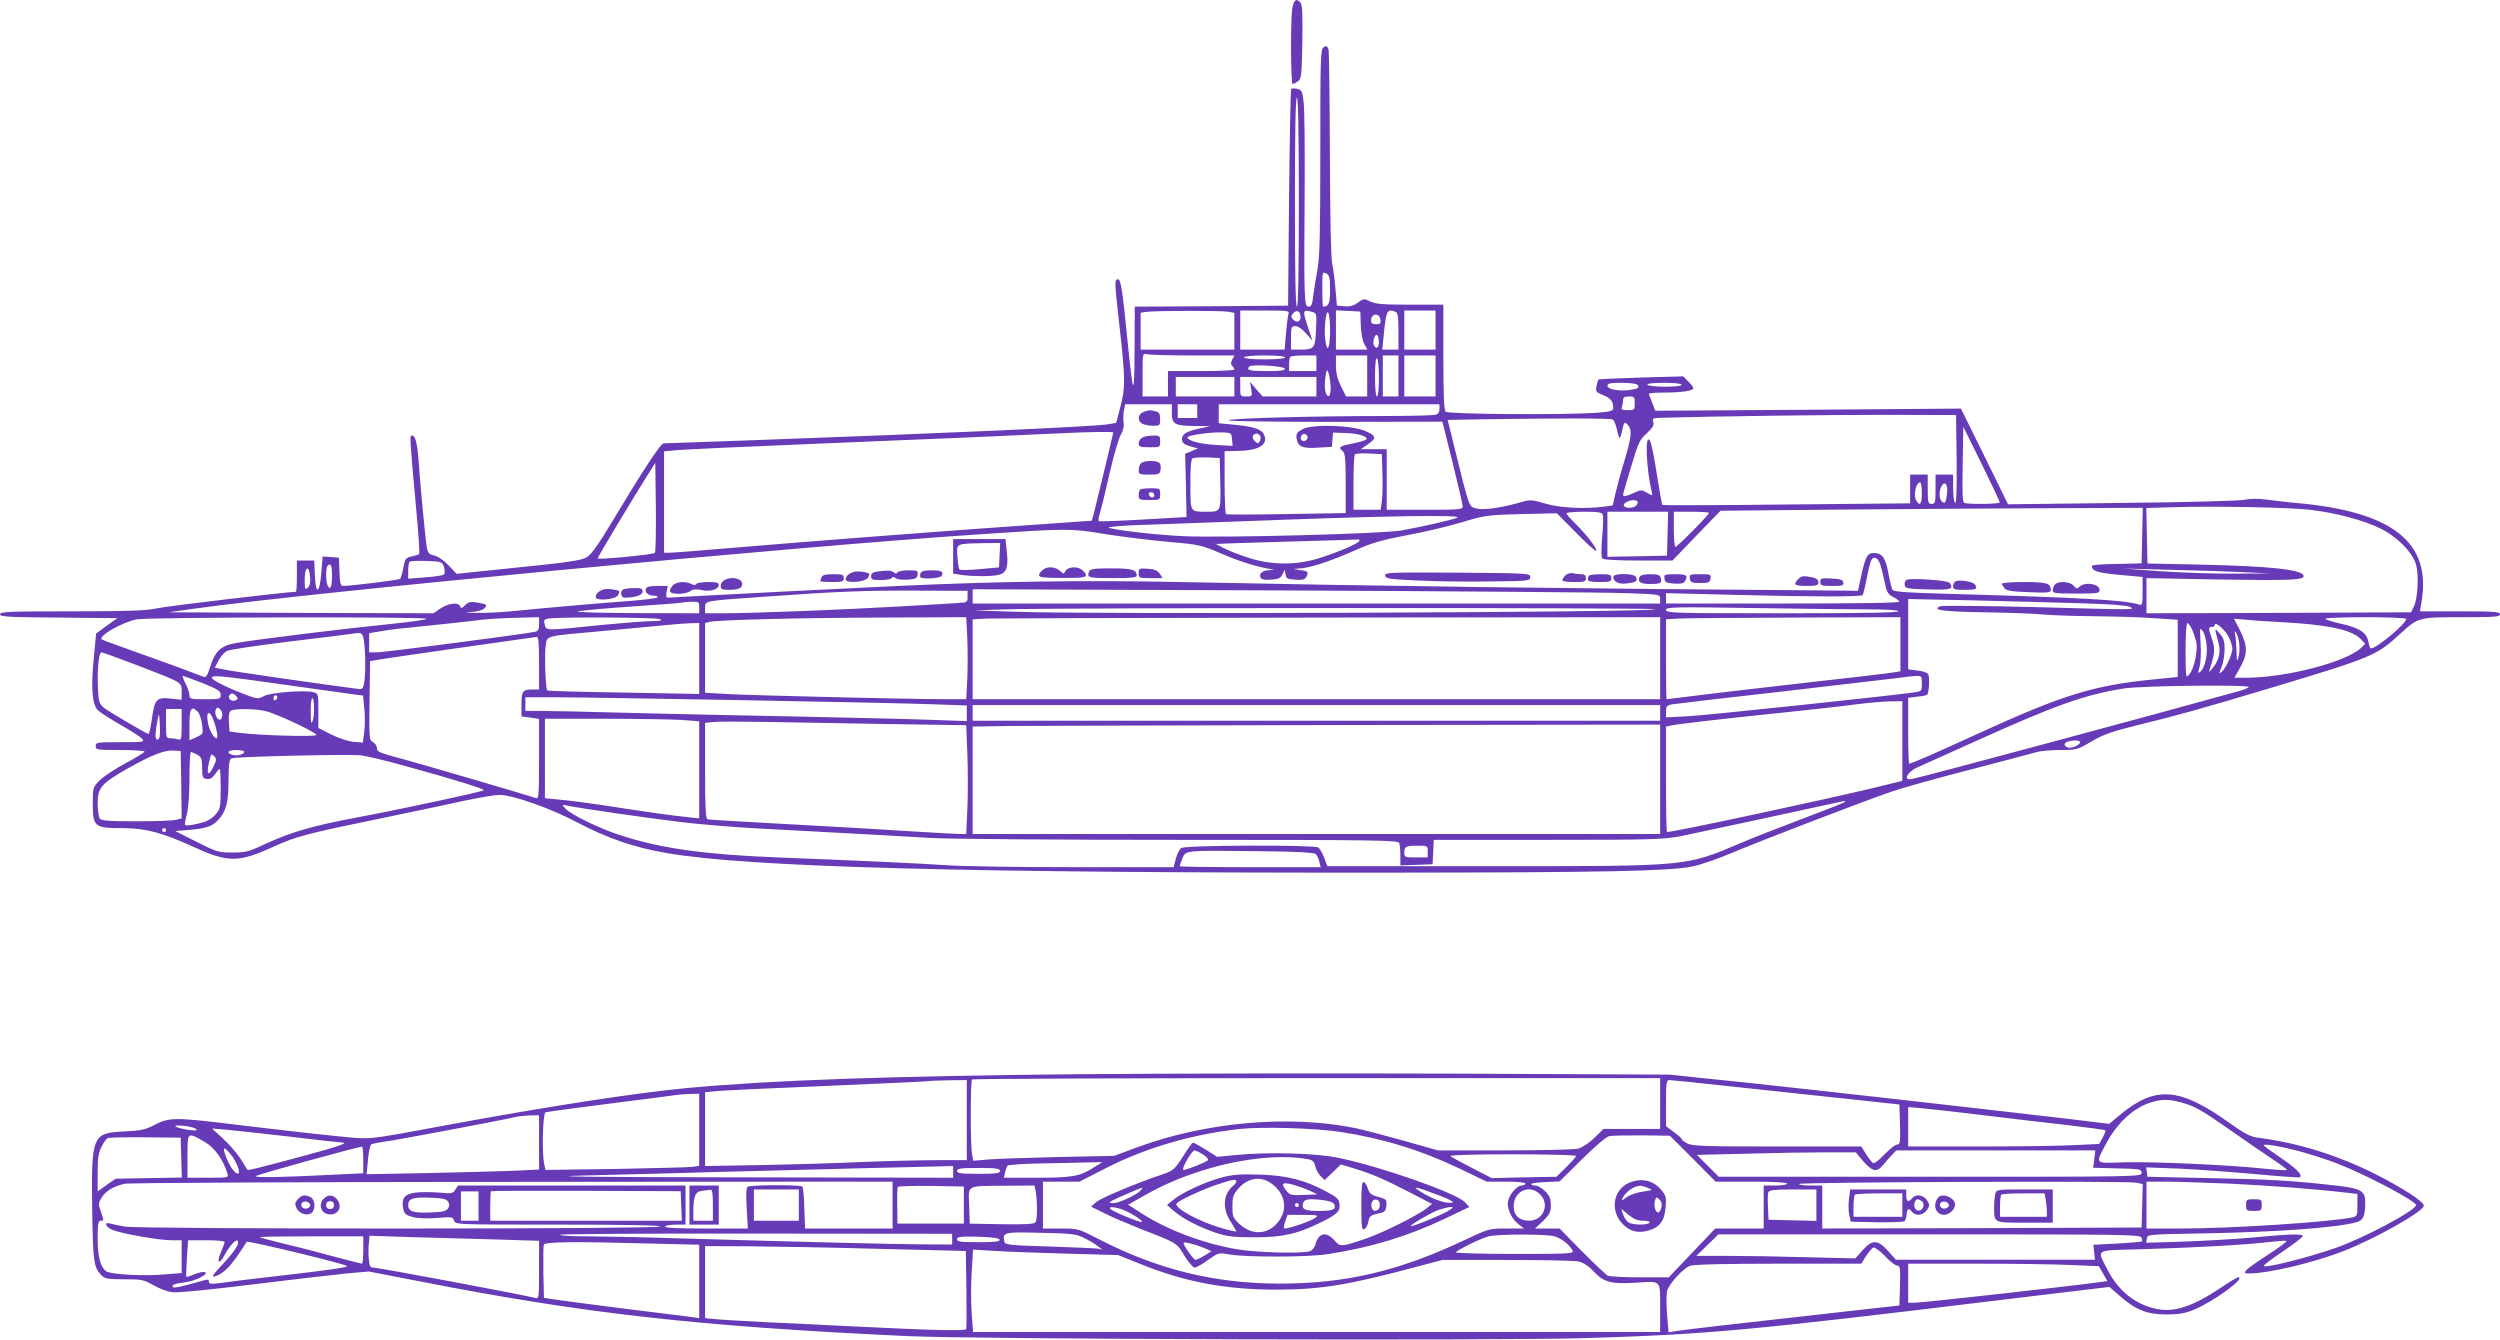 <?xml version="1.0" standalone="no"?>
<!DOCTYPE svg PUBLIC "-//W3C//DTD SVG 20010904//EN"
 "http://www.w3.org/TR/2001/REC-SVG-20010904/DTD/svg10.dtd">
<svg version="1.0" xmlns="http://www.w3.org/2000/svg"
 width="1280pt" height="686pt" viewBox="0 0 1280 686"
 preserveAspectRatio="xMidYMid meet">
<g transform="translate(0,686) scale(0.1,-0.1)"
fill="#673ab7" stroke="none">
<path d="M6616 6814 c-9 -68 -7 -384 2 -384 5 0 17 6 28 14 17 13 19 30 22
201 2 133 0 191 -9 201 -21 26 -36 15 -43 -32z"/>
<path d="M6778 6619 c-17 -9 -18 -45 -18 -533 0 -414 -3 -540 -14 -602 -8 -44
-18 -105 -22 -136 -5 -48 -10 -58 -25 -58 -22 0 -23 34 -19 625 1 193 -1 380
-5 417 -6 60 -10 67 -32 73 -14 3 -28 3 -32 0 -3 -4 -8 -255 -11 -558 l-5
-552 -392 -3 -393 -2 -1 -223 c-1 -243 -7 -240 -33 18 -29 293 -37 345 -52
345 -18 0 -18 -11 5 -215 33 -291 34 -338 8 -435 l-22 -85 -40 -7 c-67 -12
-821 -46 -1850 -83 -225 -8 -418 -15 -427 -15 -16 0 -108 -141 -284 -434 -32
-54 -72 -113 -89 -131 -33 -35 -41 -37 -504 -84 l-183 -19 -42 44 c-25 26 -55
46 -73 50 -25 5 -32 12 -37 38 -7 38 -33 305 -42 436 -7 102 -17 140 -35 140
-12 0 -12 -3 22 -378 12 -123 18 -226 15 -229 -3 -3 -20 -8 -38 -12 -30 -6
-34 -11 -43 -58 -5 -28 -13 -54 -16 -57 -5 -5 -252 -36 -291 -36 -14 0 -18 12
-20 73 l-3 72 -41 3 -42 3 -7 -86 c-9 -108 -29 -112 -33 -7 l-3 72 -44 0 -45
0 0 -80 c0 -44 -2 -80 -5 -80 -41 0 -660 -73 -713 -85 -58 -12 -148 -15 -438
-15 -315 0 -364 -2 -364 -15 0 -13 43 -15 300 -17 l301 -3 -55 -39 -54 -40
-12 -128 c-15 -150 -8 -233 20 -263 11 -12 63 -45 115 -75 53 -30 103 -62 112
-72 15 -17 10 -18 -110 -18 -120 0 -127 -1 -127 -20 0 -19 7 -20 125 -20 69 0
125 -4 125 -8 0 -4 -45 -32 -99 -61 -54 -29 -114 -68 -132 -88 -33 -33 -34
-36 -34 -119 0 -117 9 -124 151 -124 120 0 203 -22 374 -100 168 -77 224 -76
401 5 116 53 170 67 545 144 160 33 354 74 430 91 76 16 157 30 180 30 69 0
260 -67 400 -141 153 -81 294 -129 459 -157 418 -72 1531 -102 3710 -100 1088
1 1431 8 1542 32 39 8 127 38 195 67 148 63 683 268 823 316 55 19 237 70 405
113 168 44 321 84 340 90 19 5 73 10 119 10 82 0 87 1 160 44 63 37 105 51
242 85 179 43 330 85 669 187 523 157 548 167 668 278 96 87 90 86 335 86 151
0 177 2 177 15 0 13 -29 15 -205 15 l-205 0 7 42 c56 310 -144 469 -642 513
-38 3 -103 11 -143 16 -50 7 -88 7 -120 0 -27 -5 -296 -13 -629 -16 l-582 -7
-120 245 -121 245 -782 -6 -783 -5 -15 39 c-8 21 -16 42 -18 47 -2 4 32 7 75
7 92 0 153 9 153 22 0 5 -12 21 -26 35 l-26 26 -215 -6 c-119 -4 -217 -8 -219
-10 -2 -2 -7 -17 -10 -34 -5 -28 -3 -31 34 -46 39 -16 52 -32 52 -66 0 -15
-13 -19 -92 -25 -168 -11 -753 -7 -766 6 -9 9 -12 85 -12 280 l0 268 -170 0
c-136 0 -176 3 -203 16 -33 16 -36 16 -64 -5 -22 -16 -41 -22 -69 -19 l-39 3
-7 80 c-3 44 -11 104 -17 134 -7 34 -11 240 -12 565 -1 281 -4 521 -7 533 -6
17 -11 20 -24 12z m-128 -794 c0 -350 -3 -535 -10 -535 -7 0 -10 185 -10 535
0 350 3 535 10 535 7 0 10 -185 10 -535z m160 -449 c0 -70 -7 -86 -36 -86 -2
0 -4 41 -4 90 0 88 1 90 20 80 17 -9 20 -21 20 -84z m-521 -112 l31 -6 0 -94
0 -94 -240 0 -240 0 0 94 0 95 28 4 c45 7 387 7 421 1z m307 -16 c-3 -13 -9
-58 -12 -100 l-7 -78 -113 0 -114 0 0 100 0 100 126 0 c126 0 126 0 120 -22z
m62 -2 c6 -29 -15 -43 -35 -24 -14 14 -14 20 -3 33 16 19 34 15 38 -9z m60 17
c23 -6 24 -9 20 -90 -4 -96 -9 -103 -80 -103 l-48 0 0 60 c0 56 2 60 23 60 13
0 35 -15 54 -37 l33 -38 -24 72 c-28 84 -27 90 22 76z m92 -93 c0 -91 -14
-123 -24 -56 -9 57 3 164 15 145 5 -8 9 -48 9 -89z m157 29 c1 -39 8 -80 17
-98 l17 -31 -81 0 -80 0 0 100 0 101 63 -3 62 -3 2 -66z m177 65 c13 -5 16
-24 16 -100 l0 -94 -41 0 -42 0 7 68 c13 133 17 142 60 126z m206 -94 l0 -100
-80 0 -80 0 0 100 0 100 80 0 80 0 0 -100z m-282 52 c3 -18 -1 -22 -22 -22
-19 0 -26 5 -26 18 0 39 43 43 48 4z m-8 -113 c0 -29 -13 -39 -25 -18 -10 15
4 61 15 54 6 -3 10 -19 10 -36z m-952 -69 l213 0 -12 -21 c-8 -15 -8 -24 0
-32 6 -6 11 -15 11 -19 0 -4 -76 -8 -170 -8 l-170 0 0 -65 0 -65 -65 0 -65 0
0 111 c0 111 0 111 23 105 12 -3 118 -6 235 -6z m472 -10 c0 -6 -42 -10 -105
-10 -63 0 -105 4 -105 10 0 6 42 10 105 10 63 0 105 -4 105 -10z m160 -30 l0
-40 -70 0 -70 0 0 33 c0 19 3 37 7 40 3 4 35 7 70 7 l63 0 0 -40z m260 -65 l0
-105 -54 0 -54 0 -26 52 c-18 36 -26 68 -26 105 l0 53 80 0 80 0 0 -105z m160
0 l0 -105 -40 0 -40 0 0 105 0 105 40 0 40 0 0 -105z m190 0 l0 -105 -80 0
-80 0 0 105 0 105 80 0 80 0 0 -105z m-290 -11 c0 -56 -4 -94 -10 -94 -6 0
-10 40 -10 101 0 64 4 98 10 94 6 -3 10 -48 10 -101z m-482 49 c3 -10 -20 -13
-92 -13 -88 0 -108 5 -89 24 13 12 176 2 181 -11z m235 -91 c1 -26 -3 -47 -9
-49 -17 -6 -26 42 -18 95 6 41 8 44 16 23 5 -13 9 -44 11 -69z m-493 -2 l0
-50 -150 0 -150 0 0 50 0 50 150 0 150 0 0 -50z m420 0 l0 -50 -137 0 -138 0
-33 37 -32 38 6 -37 c6 -37 6 -38 -25 -38 -31 0 -31 1 -31 50 l0 50 195 0 195
0 0 -50z m1645 9 c10 -15 2 -20 -44 -26 -54 -7 -111 4 -111 22 0 12 16 15 74
15 42 0 78 -5 81 -11z m225 1 c0 -6 -35 -10 -84 -10 -47 0 -88 5 -91 10 -4 6
27 10 84 10 54 0 91 -4 91 -10z m-240 -95 c0 -34 -2 -35 -36 -35 -29 0 -35 3
-30 16 3 9 6 24 6 35 0 14 7 19 30 19 28 0 30 -3 30 -35z m-2370 -50 c0 -57
14 -65 117 -66 l78 -1 -57 -13 c-67 -14 -90 -30 -86 -59 2 -14 15 -24 42 -31
l39 -11 -32 -14 -33 -13 4 -162 3 -162 -223 -13 c-122 -7 -224 -11 -227 -8 -3
2 2 27 10 54 8 27 30 118 49 203 20 85 44 168 55 186 11 19 17 43 14 59 -3 14
-2 42 1 61 l7 35 119 0 120 0 0 -45z m130 10 l0 -35 -50 0 -50 0 0 35 0 35 50
0 50 0 0 -35z m1240 11 c0 -16 -7 -26 -22 -30 -13 -3 -134 -6 -269 -6 -362 0
-789 -12 -789 -22 0 -5 246 -8 548 -8 l547 1 52 -208 c28 -114 52 -216 52
-225 1 -17 -15 -18 -194 -18 l-195 0 0 155 0 155 -66 0 -67 0 33 23 c49 33 48
45 -7 69 -68 31 -271 38 -323 11 -28 -14 -34 -23 -32 -43 5 -46 29 -58 109
-52 l72 4 3 37 3 36 60 -2 c65 -1 120 -17 111 -32 -3 -5 -35 -15 -71 -22 -68
-13 -75 -19 -50 -39 12 -10 15 -42 15 -165 l0 -152 -302 -5 c-167 -3 -306 -3
-310 -1 -5 2 -8 76 -8 164 l0 159 63 1 c110 1 163 32 139 83 -13 29 -53 42
-159 52 l-73 7 0 48 0 49 565 0 565 0 0 -24z m2648 -259 c1 -153 -1 -226 -8
-222 -5 3 -10 37 -10 76 l0 69 -45 0 -45 0 0 -75 c0 -68 -2 -75 -20 -75 -18 0
-20 7 -20 75 l0 75 -45 0 -45 0 0 -73 0 -74 -632 -6 c-347 -4 -634 -5 -637 -2
-2 3 -15 73 -28 156 -12 82 -28 160 -35 172 -27 46 -20 -141 9 -261 5 -22 5
-22 -24 -5 -28 16 -32 16 -66 0 -37 -18 -57 -21 -57 -10 0 4 18 68 41 142 36
123 44 140 81 173 30 28 38 42 33 58 -6 18 -2 20 42 21 285 8 840 15 1138 15
l370 -1 3 -228z m-1761 205 c6 -4 14 -21 18 -37 16 -70 19 -72 30 -21 10 46
12 48 28 32 25 -25 21 -62 -17 -189 -19 -61 -39 -137 -46 -168 l-13 -57 -45
-6 c-97 -13 -225 -7 -301 16 -64 19 -79 20 -115 9 -104 -30 -197 -44 -234 -35
-42 10 -37 -3 -111 296 l-39 158 167 3 c379 6 667 6 678 -1z m1982 -424 c1 -9
-160 -11 -181 -3 -10 4 -12 44 -9 198 l3 192 94 -190 c51 -104 93 -193 93
-197z m-4539 358 c0 -5 -88 -370 -100 -417 l-10 -35 -327 -23 c-391 -27 -1103
-81 -1513 -116 -162 -14 -307 -25 -322 -25 l-28 0 0 259 0 260 53 5 c28 4 376
20 772 36 616 25 826 34 1240 53 113 6 235 7 235 3z m608 -35 l3 -34 -88 5
c-82 5 -143 22 -143 39 0 10 115 27 175 25 49 -1 50 -2 53 -35z m145 16 c3 -8
1 -20 -4 -28 -7 -12 -11 -11 -25 3 -17 17 -12 38 11 38 7 0 15 -6 18 -13z
m242 -8 c0 -7 -8 -15 -17 -17 -18 -3 -25 18 -11 32 10 10 28 1 28 -15z m383
-184 c2 -55 0 -119 -3 -142 l-6 -43 -70 0 -69 0 0 138 c0 76 3 142 7 146 4 4
37 6 73 4 l65 -3 3 -100z m-830 -49 c3 -146 3 -146 -68 -146 -88 0 -85 -5 -85
138 -1 77 3 130 10 135 5 4 39 6 75 5 l65 -3 3 -129z m-2895 -357 c-11 -9
-293 -36 -293 -28 0 7 177 302 256 427 l39 62 3 -227 c1 -125 -1 -230 -5 -234z
m6487 306 c0 -57 -11 -70 -30 -35 -14 27 0 90 21 90 5 0 9 -25 9 -55z m130 17
c0 -15 -3 -37 -6 -50 -5 -18 -9 -20 -20 -11 -17 14 -18 53 -3 80 13 25 29 15
29 -19z m-1587 -59 c4 -3 2 -12 -4 -20 -13 -15 -55 -18 -64 -4 -11 19 52 41
68 24z m3452 -44 c128 -16 264 -52 349 -93 89 -43 169 -124 187 -189 14 -53 8
-173 -12 -212 l-14 -30 -678 -3 -677 -2 0 90 0 90 368 -7 c377 -6 445 -3 436
21 -12 30 -171 47 -519 55 l-280 6 -3 142 -3 142 133 4 c216 7 616 -1 713 -14z
m-867 -131 l-3 -142 -30 -1 c-16 -1 -74 -2 -127 -3 -54 -1 -98 -5 -98 -9 1
-27 25 -35 138 -46 l122 -11 0 -74 c0 -68 -1 -73 -20 -67 -71 23 -293 35 -953
54 -232 6 -301 11 -307 21 -5 8 -13 40 -19 72 -15 86 -30 112 -67 116 -41 4
-51 -11 -73 -109 l-18 -84 -64 1 c-1478 11 -2369 23 -3411 44 -471 10 -946 3
-1438 -20 -361 -17 -816 -40 -995 -50 -93 -5 -176 -10 -184 -10 -10 0 -12 8
-8 30 l6 30 -53 0 c-37 0 -56 -4 -59 -14 -7 -19 12 -36 41 -36 13 0 21 -4 18
-9 -3 -4 -79 -14 -168 -20 -161 -12 -390 -32 -583 -51 -55 -5 -134 -9 -175 -8
-60 1 -65 2 -23 5 29 2 57 10 64 19 15 18 13 20 -38 29 -34 5 -45 3 -61 -13
-17 -17 -22 -18 -26 -6 -8 22 -60 16 -100 -11 l-37 -25 -677 2 -677 3 125 18
c599 84 3072 318 4020 381 462 31 469 31 645 2 88 -14 234 -32 325 -40 159
-14 169 -16 270 -59 94 -41 178 -67 250 -80 l25 -4 -25 -2 c-36 -2 -54 -16
-47 -36 5 -12 17 -15 54 -13 38 2 50 8 59 27 l12 24 4 -24 c3 -21 9 -24 50
-27 39 -3 49 0 58 18 12 23 7 26 -45 33 -27 4 -27 4 6 6 53 2 157 36 284 92
90 40 139 54 270 79 88 16 214 46 280 66 115 35 127 37 303 42 l183 4 95 -96
c52 -53 99 -96 105 -96 15 0 -44 79 -102 136 -27 26 -49 52 -49 56 0 4 41 8
90 8 71 0 92 -3 96 -15 4 -8 2 -60 -3 -115 -5 -64 -5 -104 1 -110 6 -6 84 -10
185 -10 l174 0 123 128 123 127 618 6 c340 3 826 6 1081 7 l463 2 -3 -142z
m-2430 10 l-3 -113 -152 -3 -153 -3 0 116 0 115 155 0 156 0 -3 -112z m212
106 c0 -10 -162 -174 -172 -174 -4 0 -8 41 -8 90 l0 90 90 0 c50 0 90 -3 90
-6z m-1290 -25 c-30 -12 -179 -46 -285 -65 -96 -17 -922 -39 -1120 -29 -146 7
-366 33 -378 44 -4 4 79 11 185 14 106 4 319 11 473 17 737 29 1169 36 1125
19z m-500 -118 c0 -11 -95 -53 -200 -87 -120 -39 -249 -39 -370 1 -47 15 -103
37 -125 49 l-40 21 75 3 c41 2 206 6 365 11 160 4 291 9 293 9 1 1 2 -2 2 -7z
m2668 -124 c6 -18 15 -58 22 -90 9 -47 17 -60 40 -72 16 -8 32 -19 35 -25 4
-7 -194 -10 -594 -10 l-601 0 0 26 0 27 363 -9 c385 -10 635 -10 644 -1 3 3
12 41 20 83 8 43 19 86 24 96 13 24 36 12 47 -25z m-7355 -10 c5 -17 6 -32 0
-38 -5 -5 -48 -12 -96 -15 l-87 -7 0 40 c0 22 3 43 7 47 4 4 43 5 87 4 77 -3
80 -4 89 -31z m-573 -47 c0 -57 -11 -78 -24 -44 -8 21 -8 89 1 97 17 17 23 2
23 -53z m-112 -7 c2 -27 -2 -44 -13 -53 -13 -11 -15 -6 -15 45 0 67 23 74 28
8z m9887 28 l150 -7 -185 -1 c-102 -1 -270 5 -375 12 l-190 14 225 -6 c124 -3
293 -8 375 -12z m-6521 -126 c0 -28 -2 -30 -44 -32 -25 -2 -162 -10 -305 -18
-288 -17 -734 -34 -892 -35 l-103 0 0 29 c0 36 -8 34 305 56 377 27 512 32
780 31 l259 -1 0 -30z m3374 18 c172 -6 172 -6 172 -30 l0 -23 -1760 0 -1760
0 0 37 0 36 1588 -6 c873 -4 1665 -10 1760 -14z m2337 -52 c141 -4 227 -11
240 -18 26 -16 48 -16 -501 -1 -248 6 -459 8 -469 4 -50 -19 15 -28 230 -31
125 -2 258 -7 294 -11 36 -4 152 -8 256 -9 105 -1 245 -5 313 -10 l122 -8 0
-147 0 -146 -127 -13 c-304 -30 -462 -79 -891 -275 -222 -102 -346 -156 -357
-156 -3 0 -5 76 -5 169 l0 168 45 6 c26 2 49 7 52 10 10 11 14 92 5 106 -5 7
-30 16 -56 18 l-46 6 0 180 0 180 338 -7 c185 -5 436 -11 557 -15z m-7085 -21
l0 -30 -327 1 c-189 1 -313 4 -293 9 19 4 145 16 280 25 135 9 250 18 255 20
6 2 27 4 48 4 35 1 37 -1 37 -29z m4895 -9 c39 -16 -2900 -28 -3285 -13 l-205
7 160 5 c253 9 3308 9 3330 1z m1093 -1 c94 0 152 -4 152 -10 0 -7 -205 -10
-595 -10 -548 0 -595 1 -595 17 0 15 34 16 443 10 243 -4 511 -7 595 -7z
m-7384 -48 c2 -4 -77 -16 -177 -26 -204 -20 -697 -80 -797 -98 -79 -13 -107
-40 -134 -122 -14 -46 -21 -56 -34 -51 -51 20 -197 74 -347 127 -93 33 -172
62 -174 64 -19 18 104 88 179 103 56 11 1477 14 1484 3z m576 -27 c0 -28 -4
-36 -22 -40 -56 -12 -770 -105 -807 -105 l-41 0 0 49 0 49 65 11 c36 7 136 18
223 26 86 9 191 20 232 25 79 11 144 15 273 18 l77 2 0 -35z m620 25 c11 -7
-2 -10 -42 -10 -32 0 -144 -9 -250 -19 -301 -31 -290 -31 -299 1 -6 24 -4 27
20 31 57 9 557 6 571 -3z m1572 -87 c3 -54 3 -149 1 -210 l-6 -113 -101 0
c-177 0 -976 19 -1108 26 l-128 7 0 178 0 179 23 6 c43 10 455 21 888 22 l426
2 5 -97z m3548 -113 l0 -210 -1760 0 -1760 0 0 205 0 204 73 4 c39 1 831 4
1760 5 l1687 2 0 -210z m1230 71 l0 -138 -37 -6 c-21 -4 -200 -25 -398 -47
-198 -22 -450 -52 -559 -65 -110 -14 -201 -25 -203 -25 -2 0 -3 92 -3 205 l0
204 63 4 c34 2 304 4 600 5 l537 2 0 -139z m2590 130 c0 -24 -152 -151 -181
-151 -4 0 -10 16 -13 35 -9 46 -47 71 -138 91 -40 9 -77 20 -82 25 -6 5 80 9
202 9 117 0 212 -4 212 -9z m-645 -16 c244 -13 367 -39 413 -88 l22 -23 -22
-22 c-78 -72 -381 -151 -586 -152 l-62 0 30 53 c39 69 38 111 -1 189 l-31 60
64 -5 c35 -4 113 -9 173 -12z m-8095 -187 l0 -181 -387 7 c-213 3 -389 8 -391
11 -9 8 -15 183 -8 228 8 54 -13 49 301 77 127 12 266 25 310 29 44 5 101 9
128 10 l47 1 0 -182z m7643 150 c8 -18 18 -48 22 -65 9 -43 -11 -136 -35 -165
-19 -23 -19 -22 -20 120 0 78 4 142 9 142 5 0 16 -15 24 -32z m188 -39 c10
-21 19 -48 19 -60 0 -28 -35 -103 -56 -120 -14 -12 -14 -9 0 25 9 21 16 62 16
92 0 43 -5 58 -26 81 -27 30 -27 34 -4 -54 11 -45 0 -87 -35 -128 -15 -18 -16
-19 -11 -1 26 80 28 106 12 152 -20 58 -20 64 -1 64 8 0 15 5 15 10 0 21 52
-24 71 -61z m-113 -45 c5 -55 -10 -115 -33 -134 -12 -10 -12 -5 -3 27 6 21 8
75 5 121 -5 78 -4 82 11 61 9 -12 18 -46 20 -75z m167 11 c3 -22 1 -53 -4 -70
-8 -26 -9 -23 -10 30 -1 33 -4 71 -7 85 -4 19 -3 22 5 10 6 -8 13 -33 16 -55z
m-9601 9 c8 -60 8 -172 0 -213 -6 -31 -8 -32 -48 -26 -177 23 -621 87 -663 96
l-53 10 19 38 c11 20 30 42 43 48 12 7 156 28 318 48 162 20 304 37 315 39 59
10 62 8 69 -40z m896 -109 l0 -135 -29 0 c-55 0 -61 -7 -61 -75 l0 -63 45 -6
45 -7 0 -206 c0 -186 -2 -205 -16 -199 -24 9 -573 170 -669 196 -136 37 -145
40 -145 60 0 11 -9 24 -20 30 -20 10 -20 19 -18 213 l3 202 45 8 c40 7 773
112 808 116 9 1 12 -32 12 -134z m-2058 -11 c236 -91 228 -86 228 -136 l0 -41
-54 6 c-75 8 -84 -2 -98 -101 -6 -45 -14 -81 -18 -80 -31 13 -202 114 -225
132 -28 23 -30 29 -34 111 -3 95 5 175 19 175 5 0 87 -30 182 -66z m334 -91
c80 -32 94 -41 94 -60 0 -22 -3 -23 -80 -23 -74 0 -80 2 -80 20 0 12 -9 39
-20 60 -11 22 -18 40 -14 40 3 0 48 -17 100 -37z m459 -14 c154 -21 299 -42
322 -45 l42 -5 6 -64 c4 -36 4 -90 0 -121 l-7 -56 -49 4 c-28 3 -77 19 -114
38 l-65 33 0 88 c0 87 0 89 -26 95 -46 12 -217 -2 -251 -19 -27 -15 -36 -15
-70 -3 -96 34 -192 80 -197 93 -8 19 28 16 409 -38z m8345 11 c0 -36 -2 -39
-32 -44 -104 -16 -1068 -118 -1164 -123 l-114 -6 0 30 c0 27 4 32 33 37 17 3
273 33 567 66 294 34 560 65 590 69 30 5 70 9 88 10 31 1 32 0 32 -39z m1674
-18 c-5 -5 -27 -14 -49 -20 -222 -62 -605 -166 -985 -268 -113 -30 -313 -84
-445 -119 -133 -36 -248 -65 -257 -65 -34 0 -6 42 41 62 25 11 159 71 296 133
409 185 558 238 760 270 90 15 655 20 639 7z m-10304 -47 c10 -12 9 -16 -5
-21 -19 -8 -40 9 -31 25 10 15 21 14 36 -4z m210 -4 c0 -6 -4 -13 -10 -16 -5
-3 -10 1 -10 9 0 9 5 16 10 16 6 0 10 -4 10 -9z m181 -121 c-8 -20 -10 -13
-10 41 -1 36 2 69 7 73 11 12 14 -87 3 -114z m2204 105 c440 -8 878 -17 973
-21 l172 -6 0 -40 0 -40 -172 6 c-95 4 -400 11 -678 17 -278 5 -671 14 -875
19 -203 6 -407 10 -452 10 l-83 0 0 35 0 35 158 0 c86 0 517 -7 957 -15z
m5935 -209 l0 -204 -147 -36 c-294 -70 -1023 -226 -1058 -226 -3 0 -5 121 -5
270 l0 270 23 5 c38 8 259 34 562 65 160 17 335 36 390 44 55 7 130 14 168 15
l67 1 0 -204z m-1240 144 l0 -40 -1760 0 -1760 0 0 40 0 40 1760 0 1760 0 0
-40z m-7362 -14 c-2 -12 -7 -21 -12 -21 -15 0 -29 31 -22 50 5 14 9 15 22 5 8
-8 14 -23 12 -34z m-208 -47 c0 -70 -2 -80 -16 -75 -9 3 -27 6 -40 6 -23 0
-24 2 -24 75 l0 75 40 0 40 0 0 -81z m83 66 c17 -16 32 -104 20 -114 -4 -4
-20 -12 -35 -19 l-28 -12 0 80 c0 84 10 99 43 65z m347 4 c56 -13 260 -109
260 -122 0 -11 -298 -2 -395 11 l-50 7 -3 49 c-2 32 1 52 10 57 18 12 124 11
178 -2z m-544 -136 c-3 -8 -10 -12 -14 -9 -9 5 -7 43 6 106 6 31 7 29 10 -24
2 -32 1 -65 -2 -73z m274 98 c18 -45 29 -101 19 -101 -16 0 -41 48 -46 90 -7
47 9 54 27 11z m2398 -7 l92 -7 0 -249 0 -248 -57 6 c-89 9 -243 31 -413 58
-85 13 -192 27 -237 31 l-83 8 0 203 0 204 303 0 c167 0 345 -3 395 -6z m1048
-21 l411 -6 6 -149 c3 -82 3 -207 0 -278 l-6 -130 -36 0 c-20 0 -133 7 -251
14 -118 8 -397 24 -620 36 -223 12 -411 23 -417 25 -10 3 -13 62 -13 249 l0
245 38 4 c20 3 136 3 257 1 121 -2 405 -7 631 -11z m3964 -283 l0 -280 -1760
0 -1760 0 0 275 0 275 193 3 c105 1 897 3 1760 5 l1567 2 0 -280z m2150 190
c0 -15 -46 -34 -64 -27 -21 8 -20 24 2 30 32 9 62 7 62 -3z m-9722 -217 l2
-173 -27 -7 c-16 -5 -108 -8 -206 -8 -147 0 -179 3 -187 15 -5 8 -10 43 -10
77 0 80 19 102 155 179 121 68 188 95 235 91 l35 -2 3 -172z m322 168 c0 -14
-37 -23 -60 -16 -34 11 -22 25 20 25 22 0 40 -4 40 -9z m-240 -15 c21 -12 25
-21 25 -68 0 -47 3 -53 22 -56 21 -3 30 3 58 43 13 18 14 9 15 -87 0 -100 -2
-108 -25 -137 -14 -16 -40 -34 -58 -39 -45 -14 -94 -22 -99 -16 -3 2 1 28 9
56 8 31 13 106 13 185 0 73 3 133 8 133 4 -1 18 -7 32 -14z m84 -59 c-31 -65
-41 -38 -17 47 4 16 7 16 20 4 12 -13 12 -19 -3 -51z m981 1 c244 -67 408
-118 402 -124 -8 -8 -428 -98 -647 -139 -229 -43 -336 -74 -465 -133 -91 -43
-107 -47 -175 -47 -72 0 -81 3 -184 55 l-109 55 74 6 c86 8 116 18 146 51 41
43 53 90 53 202 0 73 4 107 13 113 14 9 585 22 662 16 28 -3 131 -27 230 -55z
m7365 -187 c-8 -5 -107 -44 -219 -86 -112 -42 -252 -97 -310 -122 -284 -120
-260 -118 -1281 -118 l-834 0 -16 43 c-9 24 -23 48 -31 53 -23 14 -682 12
-701 -3 -9 -7 -22 -32 -28 -55 l-11 -43 -503 0 c-277 0 -572 4 -657 10 -156
10 -428 23 -868 40 -373 15 -592 45 -800 112 -106 33 -258 107 -287 139 -18
20 -18 20 6 15 52 -12 433 -67 595 -86 94 -11 253 -24 355 -30 563 -30 761
-41 910 -50 96 -6 631 -10 1281 -10 1009 0 1117 -2 1123 -16 3 -9 6 -38 6 -65
l0 -50 83 3 82 3 3 63 3 62 584 0 c538 0 591 2 682 19 81 17 743 159 808 174
33 8 41 7 25 -2z m-8590 -141 c0 -5 -4 -10 -10 -10 -5 0 -10 5 -10 10 0 6 5
10 10 10 6 0 10 -4 10 -10z m6460 -110 l0 -30 -60 0 c-56 0 -60 1 -60 23 0 33
7 37 67 37 52 0 53 0 53 -30z m-573 -13 c6 -7 15 -24 18 -39 l7 -28 -361 0
c-199 0 -361 2 -361 5 0 3 6 21 14 40 18 42 7 41 386 37 203 -2 288 -7 297
-15z"/>
<path d="M5853 4750 c-28 -11 -30 -46 -4 -60 11 -5 36 -10 55 -10 34 0 36 2
36 34 0 26 -5 35 -22 40 -29 7 -38 7 -65 -4z"/>
<path d="M5848 4619 c-10 -5 -18 -19 -18 -29 0 -17 7 -20 55 -20 54 0 55 0 55
30 0 28 -2 30 -37 30 -21 0 -46 -5 -55 -11z"/>
<path d="M5842 4488 c-7 -7 -12 -22 -12 -35 0 -21 4 -23 54 -23 49 0 54 2 58
24 3 14 0 30 -5 35 -15 15 -80 14 -95 -1z"/>
<path d="M5837 4353 c-4 -3 -7 -17 -7 -30 0 -21 4 -23 55 -23 54 0 55 0 55 30
0 29 -1 30 -48 30 -27 0 -52 -3 -55 -7z m73 -29 c0 -17 -22 -14 -28 4 -2 7 3
12 12 12 9 0 16 -7 16 -16z"/>
<path d="M4880 4011 l0 -88 46 -7 c60 -8 143 -8 184 0 43 9 54 37 45 118 l-7
66 -134 0 -134 0 0 -89z m238 7 l-3 -63 -98 -9 c-54 -5 -101 -6 -104 -2 -4 4
-9 33 -11 65 -5 70 -9 67 131 70 l88 1 -3 -62z"/>
<path d="M5343 3945 c-13 -9 -23 -22 -23 -30 0 -11 24 -14 120 -14 98 0 120 2
120 14 0 8 -11 22 -24 30 -27 18 -74 11 -83 -12 -5 -12 -8 -12 -22 1 -26 24
-64 28 -88 11z"/>
<path d="M5576 3934 c-12 -32 -4 -34 119 -34 96 0 125 3 125 13 0 30 -25 37
-131 37 -88 0 -108 -3 -113 -16z"/>
<path d="M5830 3926 c0 -25 2 -26 61 -26 l61 0 -14 23 c-12 16 -27 23 -62 25
-43 3 -46 2 -46 -22z"/>
<path d="M4375 3933 c-27 -7 -45 -22 -45 -40 0 -21 99 -14 114 9 5 9 8 19 6
21 -10 8 -56 14 -75 10z"/>
<path d="M4488 3933 c-20 -3 -28 -10 -28 -24 0 -16 7 -19 49 -19 28 0 53 5 56
10 5 8 11 8 20 0 7 -6 35 -10 62 -8 41 3 48 6 51 26 3 20 0 22 -47 22 -27 0
-53 -5 -57 -11 -4 -8 -9 -8 -17 0 -11 11 -36 12 -89 4z"/>
<path d="M4713 3925 c-3 -9 -3 -18 0 -21 11 -11 100 -5 108 7 13 22 0 29 -52
29 -35 0 -51 -4 -56 -15z"/>
<path d="M7092 3913 c3 -16 22 -19 168 -25 91 -5 257 -7 370 -5 198 2 205 3
205 22 0 20 -8 20 -373 23 -352 2 -373 1 -370 -15z"/>
<path d="M8030 3923 c-16 -6 -30 -23 -30 -35 0 -5 27 -8 60 -8 53 0 60 2 60
20 0 14 -7 20 -24 20 -13 0 -30 2 -38 4 -7 3 -20 2 -28 -1z"/>
<path d="M4206 3904 c-3 -9 -6 -18 -6 -20 0 -2 27 -4 60 -4 53 0 60 2 60 20 0
18 -7 20 -54 20 -40 0 -55 -4 -60 -16z"/>
<path d="M8137 3913 c-4 -3 -7 -12 -7 -20 0 -9 17 -13 60 -13 53 0 60 2 60 20
0 18 -7 20 -53 20 -30 0 -57 -3 -60 -7z"/>
<path d="M8260 3906 c0 -25 29 -39 71 -33 47 6 54 11 46 32 -8 20 -117 22
-117 1z"/>
<path d="M8394 3905 c-10 -25 6 -35 55 -35 54 0 61 4 54 31 -4 15 -14 19 -54
19 -34 0 -51 -5 -55 -15z"/>
<path d="M8522 3898 c3 -20 10 -23 50 -26 38 -2 49 1 57 16 14 27 5 32 -56 32
-51 0 -54 -2 -51 -22z"/>
<path d="M8652 3898 c3 -20 9 -23 53 -23 44 0 50 3 53 23 3 21 0 22 -53 22
-53 0 -56 -1 -53 -22z"/>
<path d="M9206 3894 c-27 -27 -18 -34 44 -34 52 0 60 3 60 19 0 13 -10 20 -31
25 -46 9 -56 8 -73 -10z"/>
<path d="M3708 3889 c-10 -5 -18 -19 -18 -29 0 -17 7 -20 39 -20 52 0 71 8 71
30 0 29 -56 41 -92 19z"/>
<path d="M9320 3880 c0 -18 6 -20 61 -20 52 0 60 2 57 18 -2 13 -15 18 -61 20
-52 3 -57 1 -57 -18z"/>
<path d="M9761 3891 c-7 -5 -11 -17 -9 -27 3 -17 15 -19 121 -22 118 -3 131 1
109 34 -9 13 -202 26 -221 15z"/>
<path d="M10013 3884 c-7 -3 -13 -14 -13 -25 0 -17 8 -19 60 -19 60 0 67 4 51
28 -9 14 -77 25 -98 16z"/>
<path d="M3446 3864 c-9 -8 -16 -22 -16 -30 0 -19 79 -19 105 0 13 9 29 11 56
5 44 -10 89 3 89 26 0 12 -12 15 -54 15 -30 0 -58 -5 -61 -10 -4 -7 -12 -7
-25 0 -28 15 -77 12 -94 -6z"/>
<path d="M10250 3872 c0 -5 6 -15 13 -24 9 -12 37 -17 125 -20 98 -4 112 -3
112 12 0 34 -22 40 -137 40 -62 0 -113 -4 -113 -8z"/>
<path d="M10522 3868 c-7 -7 -12 -20 -12 -30 0 -16 12 -17 120 -17 110 0 120
1 120 18 0 32 -75 44 -103 17 -12 -12 -16 -12 -30 5 -19 22 -76 26 -95 7z"/>
<path d="M3095 3843 c-27 -7 -45 -22 -45 -40 0 -21 99 -14 114 9 5 9 8 19 6
21 -10 8 -56 14 -75 10z"/>
<path d="M3193 3843 c-20 -7 -16 -43 5 -43 54 0 92 13 92 31 0 16 -7 19 -42
18 -24 0 -49 -3 -55 -6z"/>
<path d="M5510 1360 c-949 -9 -1573 -31 -1995 -71 -265 -25 -723 -96 -1230
-190 -428 -79 -379 -74 -570 -55 -93 9 -312 34 -485 55 -341 42 -362 42 -446
-2 -40 -21 -66 -26 -147 -30 -165 -7 -170 -20 -165 -398 4 -272 8 -299 48
-339 17 -17 33 -20 116 -20 89 0 101 -2 149 -30 29 -17 72 -33 96 -36 27 -4
189 12 414 40 204 25 420 50 481 56 l112 10 258 -50 c847 -166 1426 -231 2504
-281 336 -16 3031 -24 3472 -10 619 19 836 39 2096 192 l582 70 53 -46 c82
-72 140 -95 239 -95 64 0 96 6 140 24 102 42 272 166 227 166 -5 0 -42 -22
-82 -49 -150 -101 -247 -133 -339 -112 -110 24 -195 95 -251 206 -50 102 -68
92 180 99 270 8 541 23 652 37 46 5 86 8 88 5 3 -3 -39 -34 -93 -69 -55 -35
-105 -71 -113 -80 -12 -15 -10 -17 15 -17 98 0 331 55 484 115 158 61 410 203
410 232 0 21 -110 92 -251 163 -194 97 -398 160 -600 185 -36 5 -68 21 -145
76 -254 182 -378 191 -557 43 l-58 -48 -232 28 c-576 67 -1226 140 -1607 181
l-415 43 -1095 5 c-602 2 -1475 1 -1940 -3z m2990 -150 l0 -130 -145 0 -145 0
-47 -46 c-28 -27 -63 -50 -83 -55 -19 -5 -189 -9 -376 -9 l-342 0 -173 49
c-96 27 -208 56 -249 65 -341 69 -765 32 -1120 -99 l-115 -43 -290 -6 c-159
-4 -322 -9 -361 -13 l-71 -6 -6 33 c-9 43 -9 375 0 383 3 4 798 7 1765 7
l1758 0 0 -130z m-3550 -85 l0 -205 -148 0 c-82 0 -252 -4 -378 -9 -126 -6
-361 -13 -521 -16 l-293 -5 0 189 0 189 63 6 c34 3 285 15 557 26 272 12 504
22 515 24 11 2 62 4 113 5 l92 1 0 -205z m3945 169 c182 -19 443 -48 580 -62
l250 -27 3 -102 c2 -92 1 -103 -15 -103 -9 0 -38 -23 -65 -51 -26 -28 -52 -48
-58 -44 -6 4 -22 24 -36 46 l-24 39 -431 0 c-366 0 -434 2 -459 15 -17 9 -30
19 -30 23 0 4 -18 20 -40 36 l-40 30 0 118 c0 106 2 118 18 118 9 0 166 -16
347 -36z m-5315 -219 l0 -184 -32 -5 c-18 -3 -196 -7 -394 -11 l-361 -5 -7 31
c-12 60 -7 259 7 264 6 2 156 23 332 45 176 22 329 42 340 44 11 2 41 4 68 5
l47 1 0 -185z m7585 141 c69 -18 102 -36 245 -136 69 -48 164 -114 212 -146
49 -32 88 -61 88 -64 0 -3 -51 0 -112 6 -173 19 -567 37 -720 33 -158 -5 -151
-12 -95 95 57 107 139 183 230 212 55 17 91 17 152 0z m-1000 -67 c132 -16
323 -39 425 -50 102 -12 187 -24 190 -26 2 -2 -4 -19 -14 -37 l-18 -33 -126
-6 c-70 -4 -290 -7 -489 -7 l-363 0 0 101 0 101 78 -7 c42 -4 185 -20 317 -36z
m-7405 -138 l0 -139 -122 -6 c-68 -3 -267 -8 -442 -12 l-319 -6 7 73 c3 40 11
76 17 80 6 3 34 9 63 13 53 6 604 110 666 125 19 5 56 9 83 10 l47 1 0 -139z
m-1756 68 c8 -8 -2 -9 -39 -4 -72 11 -94 28 -26 21 30 -3 59 -10 65 -17z
m5856 -14 c222 -34 417 -94 619 -191 l133 -64 99 0 c59 0 99 -4 99 -10 0 -5
-9 -10 -19 -10 -28 0 -71 -56 -71 -91 0 -38 22 -82 56 -108 l27 -21 -90 0
c-89 0 -91 -1 -214 -59 -339 -160 -611 -224 -954 -223 -329 1 -620 73 -920
228 -105 54 -106 54 -195 54 l-90 0 0 120 0 120 93 0 94 0 137 70 c206 105
445 174 688 200 114 12 381 4 508 -15z m-5373 -25 c139 -17 258 -30 265 -30
39 0 -29 -23 -197 -68 -239 -64 -285 -76 -288 -71 -2 2 -18 28 -36 57 -19 29
-59 75 -90 103 l-56 51 75 -6 c41 -4 188 -20 327 -36z m-440 -26 c52 -30 95
-90 117 -161 7 -23 7 -23 -98 -23 l-106 0 0 111 c0 126 -2 124 87 73z m7620
-86 l117 -118 183 0 c115 0 183 -4 183 -10 0 -6 -27 -10 -60 -10 l-60 0 0
-110 0 -110 -124 0 -124 0 -119 -125 -119 -125 -148 0 c-81 0 -155 4 -165 9
-9 5 -69 62 -132 125 l-114 116 -63 0 -63 0 41 38 c34 34 40 45 40 81 0 34 -6
49 -29 72 -16 16 -39 29 -50 29 -12 0 -21 3 -21 8 0 4 33 8 73 10 l72 3 115
114 c67 66 125 116 140 118 14 3 89 4 168 4 l142 -2 117 -117z m-7739 5 l3
-102 -170 -3 -169 -3 -46 -32 -46 -33 0 96 c0 75 4 103 20 133 11 22 25 42 32
44 7 3 94 5 193 4 l180 -2 3 -102z m10868 26 c56 -16 137 -42 180 -60 145 -57
394 -189 394 -209 0 -27 -269 -170 -413 -220 -151 -52 -367 -106 -367 -91 0 4
45 38 100 75 55 37 100 72 100 77 0 13 -69 11 -255 -7 -88 -8 -247 -17 -353
-21 l-194 -6 4 22 c3 21 5 21 288 26 378 7 672 28 781 56 39 10 49 31 49 105
0 56 -23 69 -141 83 -239 27 -350 33 -654 39 l-320 7 -3 24 -4 24 164 -6 c89
-4 266 -17 391 -28 126 -12 230 -19 233 -17 13 14 -18 45 -97 99 -49 33 -89
62 -89 65 0 11 104 -8 206 -37z m-9936 -38 l0 -68 -122 -6 c-288 -15 -443 -18
-427 -8 15 10 501 144 542 150 4 1 7 -30 7 -68z m-675 24 c46 -61 53 -128 8
-75 -22 25 -56 110 -44 110 5 0 21 -16 36 -35z m9538 -20 l-6 -44 124 -3 c116
-3 124 -4 124 -23 0 -20 -7 -20 -1082 -20 l-1083 0 -56 56 -56 56 249 6 c136
4 319 7 406 7 l159 0 21 -26 c63 -75 83 -81 120 -37 12 15 32 37 44 50 l22 23
509 0 510 0 -5 -45z m-2653 17 c0 -4 -23 -30 -50 -57 l-51 -50 -165 -3 -166
-4 -101 52 c-56 29 -106 56 -111 61 -6 5 121 9 317 9 180 0 327 -4 327 -8z
m-2472 -61 c-70 -44 -107 -51 -291 -51 l-167 0 6 28 c4 15 9 30 13 34 4 4 74
9 156 11 83 1 190 4 239 5 l90 2 -46 -29z m-718 -21 l0 -30 -1097 2 c-739 1
-1003 4 -808 9 160 4 484 12 720 19 237 6 567 15 735 19 168 4 338 8 378 9
l72 2 0 -30z m240 5 c0 -12 -19 -15 -110 -15 -91 0 -110 3 -110 15 0 12 19 15
110 15 91 0 110 -3 110 -15z m-550 -175 l0 -120 -224 0 -224 0 -4 104 c-1 57
-6 107 -10 111 -9 9 -264 9 -279 -1 -9 -5 -10 -36 -6 -110 l6 -104 -215 0
c-141 0 -213 3 -209 10 3 6 28 10 56 10 l49 0 0 100 0 100 -583 0 -582 0 -14
-21 c-12 -20 -18 -21 -83 -15 -39 3 -93 3 -120 0 -57 -8 -73 -28 -64 -80 6
-29 12 -35 49 -45 26 -7 73 -9 124 -5 76 6 82 6 88 -14 6 -20 11 -20 531 -20
343 0 524 -3 524 -10 0 -13 -2663 -14 -2740 0 -30 5 -65 12 -78 16 -33 9 -19
-21 16 -34 48 -19 240 -52 296 -52 l56 0 0 -84 0 -84 -87 -7 c-111 -10 -280 0
-301 17 -29 24 -42 76 -42 168 0 73 3 90 15 90 18 0 18 -2 1 48 -13 36 -13 42
4 70 21 34 59 57 117 71 22 5 886 9 1986 10 l1947 1 0 -120z m6364 115 l37 -7
-3 -112 -3 -111 -817 -3 -818 -2 0 110 0 110 -60 0 c-33 0 -60 4 -60 8 0 10
1672 16 1724 7z m476 -5 c198 -9 446 -28 608 -47 l52 -6 0 -57 c0 -56 -1 -58
-31 -64 -123 -24 -617 -56 -876 -56 l-173 0 0 120 0 120 98 0 c53 0 198 -5
322 -10z m-6475 -110 l0 -95 -170 0 -170 0 -1 90 c-1 50 0 93 3 98 2 4 80 6
171 5 l167 -3 0 -95z m369 63 c8 -53 7 -136 -2 -151 -7 -9 -48 -12 -173 -10
l-164 3 -3 92 c-3 109 -21 100 189 102 l146 1 7 -37z m-1816 -67 l3 -76 -491
0 -490 0 0 73 c0 41 2 76 4 78 2 2 222 3 488 2 l483 -2 3 -75z m602 4 l0 -80
-115 0 -115 0 0 80 0 80 115 0 115 0 0 -80z m3795 55 c52 -51 17 -135 -56
-135 -50 0 -79 27 -79 74 0 78 82 115 135 61z m1415 -55 l0 -81 -122 3 -123 3
-3 64 c-2 35 -1 70 2 77 4 11 34 14 126 14 l120 0 0 -80z m-6850 -5 l0 -75
-45 0 -45 0 0 75 0 75 45 0 45 0 0 -75z m-156 23 c8 -13 8 -23 0 -35 -9 -14
-28 -19 -94 -21 -85 -3 -110 6 -110 37 0 34 22 42 109 39 67 -2 86 -7 95 -20z
m2581 -192 l0 -28 -160 1 c-156 1 -556 11 -1252 31 -187 6 -398 10 -466 10
-69 0 -128 3 -130 8 -3 4 448 7 1001 6 l1007 -1 0 -27z m675 6 c25 -12 56 -31
69 -41 l25 -19 -25 5 c-13 2 -125 7 -249 11 -206 6 -225 9 -228 25 -9 48 -4
50 186 45 158 -3 182 -6 222 -26z m2409 8 c35 -10 76 -42 92 -72 9 -17 -8 -18
-296 -18 -169 0 -304 4 -301 8 8 13 131 73 168 82 48 12 297 12 337 0z m3005
-6 c4 -9 5 -18 3 -20 -2 -2 -59 -7 -126 -11 l-123 -6 4 -39 4 -38 -510 0 -509
0 -40 45 c-53 59 -81 60 -131 3 l-37 -41 -247 6 c-136 4 -319 7 -407 7 l-160
0 57 55 56 55 1080 0 c992 0 1080 -1 1086 -16z m-9104 -64 c0 -38 -3 -70 -7
-70 -4 0 -81 20 -172 44 -91 25 -208 54 -258 66 -51 12 -93 24 -93 26 0 2 119
4 265 4 l265 0 0 -70z m678 54 l222 -7 0 -149 c0 -138 -1 -149 -17 -144 -51
14 -805 156 -833 156 -14 0 -19 9 -22 47 -2 26 -2 63 1 81 l3 35 212 -7 c116
-3 311 -9 434 -12z m2580 -1 c3 -10 -23 -13 -107 -13 -93 0 -111 2 -111 15 0
13 16 15 107 13 74 -2 108 -7 111 -15z m-3968 -12 c0 -5 -9 -30 -20 -55 -22
-52 -8 -63 18 -15 25 47 59 85 68 77 13 -13 -13 -54 -78 -123 -49 -53 -58 -66
-38 -60 39 12 72 42 117 107 23 33 43 64 45 70 3 8 502 -112 514 -124 7 -7
-107 -23 -371 -53 -121 -14 -246 -29 -277 -34 -48 -6 -58 -5 -58 7 0 9 -7 12
-17 9 -136 -38 -163 -44 -168 -36 -7 11 5 16 65 24 52 6 126 46 98 52 -9 2
-33 -3 -54 -12 -20 -8 -38 -14 -40 -12 -2 1 0 44 3 95 l6 92 93 0 c52 0 94 -4
94 -9z m2183 -8 l247 -6 0 -188 0 -188 -32 5 c-18 2 -177 22 -353 44 -176 22
-340 44 -365 48 l-45 7 -3 130 c-1 71 0 135 2 142 6 15 154 17 549 6z m1167
-27 l445 -11 3 -195 c1 -107 1 -199 -1 -205 -5 -10 -157 -7 -582 14 -121 6
-317 16 -435 21 -118 6 -239 13 -267 16 l-53 5 0 185 0 184 223 -1 c122 -1
422 -6 667 -13z m5213 -86 c16 0 17 -11 15 -102 l-3 -102 -330 -37 c-512 -57
-787 -89 -821 -95 l-31 -6 -8 95 c-4 53 -3 106 1 119 11 37 84 116 117 127 19
7 181 11 453 11 l424 0 24 39 c14 21 31 41 38 44 7 2 34 -18 59 -44 25 -27 53
-49 62 -49z m-4243 61 l255 -7 117 -47 c226 -91 434 -130 693 -130 235 1 368
23 740 123 l110 29 330 0 c182 0 347 -3 368 -8 25 -6 52 -24 80 -54 49 -53 90
-63 218 -54 126 8 119 15 119 -129 l0 -124 -1759 0 -1759 0 -7 95 c-4 52 -4
147 0 211 l7 116 117 -7 c64 -4 231 -10 371 -14z m5136 -58 l140 -6 22 -38 22
-38 -43 -6 c-179 -24 -905 -105 -944 -105 l-33 0 0 100 0 100 348 0 c191 0
410 -3 488 -7z"/>
<path d="M6062 947 c-48 -76 -54 -81 -117 -102 -123 -41 -309 -119 -333 -140
l-26 -23 69 -34 c39 -20 120 -54 180 -78 195 -76 189 -72 229 -139 21 -33 44
-61 52 -61 9 0 40 17 69 39 54 38 54 38 112 28 86 -15 404 -14 503 2 223 35
408 91 599 182 l124 59 -23 25 c-43 46 -423 180 -643 226 -114 25 -364 32
-533 15 l-92 -9 -59 37 c-32 20 -61 36 -65 36 -3 0 -24 -28 -46 -63z m96 3
c18 -11 30 -24 27 -30 -6 -9 -108 -50 -126 -50 -6 0 2 22 18 50 15 27 33 50
38 50 6 0 25 -9 43 -20z m543 -26 c20 -4 28 -13 33 -34 3 -16 15 -39 27 -51
l21 -21 42 40 41 40 60 -18 c91 -27 158 -55 289 -123 l118 -61 -28 -23 c-44
-35 -230 -128 -314 -156 -126 -42 -128 -42 -158 -7 -42 47 -82 38 -97 -22 -4
-15 -17 -30 -28 -34 -41 -14 -280 -7 -376 10 -179 32 -357 100 -490 186 l-65
42 85 48 c256 148 618 227 840 184z m-861 -159 c-18 -22 -111 -65 -139 -65
-25 1 -25 1 -6 13 17 10 143 65 154 66 2 1 -2 -6 -9 -14z m1535 -28 c57 -22
73 -33 57 -35 -29 -4 -85 14 -139 45 -78 45 -53 42 82 -10z m-1639 -66 c36
-10 118 -60 111 -67 -6 -7 -155 55 -163 67 -7 11 12 11 52 0z m1685 -7 c-26
-19 -191 -87 -197 -81 -6 5 102 68 143 83 21 7 47 13 58 14 18 0 18 -1 -4 -16z
m-1257 -193 l39 -17 -35 -22 c-19 -12 -40 -22 -47 -22 -10 0 -61 71 -61 86 0
8 57 -6 104 -25z"/>
<path d="M6251 830 c-85 -23 -203 -78 -246 -115 l-30 -25 34 -29 c45 -40 131
-84 216 -113 59 -19 90 -23 200 -23 145 0 221 18 345 80 78 39 93 54 88 92 -2
23 -14 34 -63 60 -112 61 -206 85 -345 89 -102 3 -138 1 -199 -16z m258 -29
c72 -51 87 -134 34 -199 -53 -65 -134 -68 -198 -8 -32 30 -35 38 -35 89 0 49
4 61 31 92 48 55 113 65 168 26z m-179 10 c0 -5 -7 -14 -16 -22 -51 -42 -57
-115 -14 -182 17 -26 30 -50 30 -52 0 -2 -33 5 -72 16 -114 32 -248 104 -234
127 9 15 137 74 211 98 77 26 95 28 95 15z m375 -47 l40 -19 -70 -3 c-62 -3
-72 0 -87 19 -32 39 -24 49 30 34 26 -7 65 -21 87 -31z m78 -50 c32 -5 47 -12
50 -25 6 -23 -11 -29 -89 -29 -67 0 -84 11 -70 45 6 16 36 19 109 9z m-133
-24 c0 -5 -4 -10 -10 -10 -5 0 -10 5 -10 10 0 6 5 10 10 10 6 0 10 -4 10 -10z
m85 -65 c-23 -18 -152 -61 -160 -54 -3 3 0 20 6 37 l11 32 81 0 c75 -1 80 -2
62 -15z"/>
<path d="M6970 686 c0 -106 2 -125 15 -120 8 3 17 20 21 38 5 28 11 34 47 42
38 8 42 12 45 41 3 31 1 33 -41 45 -36 9 -45 17 -53 41 -5 17 -15 32 -21 35
-10 3 -13 -26 -13 -122z m95 4 c0 -29 -32 -41 -41 -16 -9 24 4 48 23 44 12 -2
18 -12 18 -28z"/>
<path d="M8356 810 c-95 -30 -119 -145 -46 -219 36 -36 76 -46 127 -32 60 16
86 50 91 120 4 55 2 61 -29 96 -37 40 -88 52 -143 35z m81 -32 c27 -11 27 -11
-26 -19 -29 -4 -67 -17 -83 -29 -26 -19 -28 -19 -20 -3 18 33 57 60 89 62 6 1
24 -4 40 -11z m69 -103 c-4 -14 -12 -25 -19 -22 -14 4 -21 41 -12 65 5 14 7
14 22 0 11 -11 13 -25 9 -43z m-93 -65 c23 0 36 -4 32 -10 -8 -13 -81 -13
-105 0 -10 5 -23 23 -29 40 l-10 31 37 -31 c27 -22 47 -30 75 -30z"/>
<path d="M3530 690 l0 -100 75 0 75 0 0 100 0 100 -75 0 -75 0 0 -100z m120 0
l0 -80 -50 0 -50 0 0 44 c0 82 9 104 44 109 17 2 37 5 44 5 9 2 12 -20 12 -78z"/>
<path d="M1525 720 c-15 -17 -16 -24 -7 -45 13 -29 56 -43 77 -25 22 18 19 67
-4 80 -29 15 -46 12 -66 -10z m63 -27 c5 -17 -26 -29 -40 -15 -6 6 -7 15 -3
22 9 14 37 9 43 -7z"/>
<path d="M1655 720 c-24 -27 -13 -68 22 -76 51 -13 82 38 47 77 -22 24 -46 24
-69 -1z m55 -30 c0 -13 -7 -20 -20 -20 -13 0 -20 7 -20 20 0 13 7 20 20 20 13
0 20 -7 20 -20z"/>
<path d="M9467 723 c-4 -27 -3 -64 1 -83 l8 -35 134 -3 c73 -1 137 1 142 6 4
4 9 20 10 35 3 31 10 34 28 12 19 -23 57 -18 76 10 15 23 15 27 0 50 -19 28
-57 33 -76 10 -19 -23 -30 -18 -30 15 l0 30 -144 0 -143 0 -6 -47z m273 -33
l0 -60 -125 0 -125 0 0 53 c0 30 3 57 7 60 3 4 60 7 125 7 l118 0 0 -60z m98
21 c19 -11 11 -45 -11 -49 -19 -4 -32 20 -23 43 6 17 15 19 34 6z"/>
<path d="M10216 748 c-3 -13 -6 -41 -6 -63 0 -88 -6 -85 156 -85 l144 0 0 85
0 85 -144 0 c-141 0 -144 0 -150 -22z m258 -29 c3 -17 6 -44 6 -60 l0 -29
-120 0 -120 0 0 53 c0 30 3 57 7 60 3 4 55 7 113 7 l108 0 6 -31z"/>
<path d="M9923 728 c-30 -38 -12 -88 31 -88 25 0 56 28 56 52 0 36 -66 63 -87
36z m55 -35 c5 -17 -26 -29 -40 -15 -6 6 -7 15 -3 22 9 14 37 9 43 -7z"/>
<path d="M11500 690 c0 -28 2 -30 40 -30 38 0 40 2 40 30 0 28 -2 30 -40 30
-38 0 -40 -2 -40 -30z"/>
</g>
</svg>
